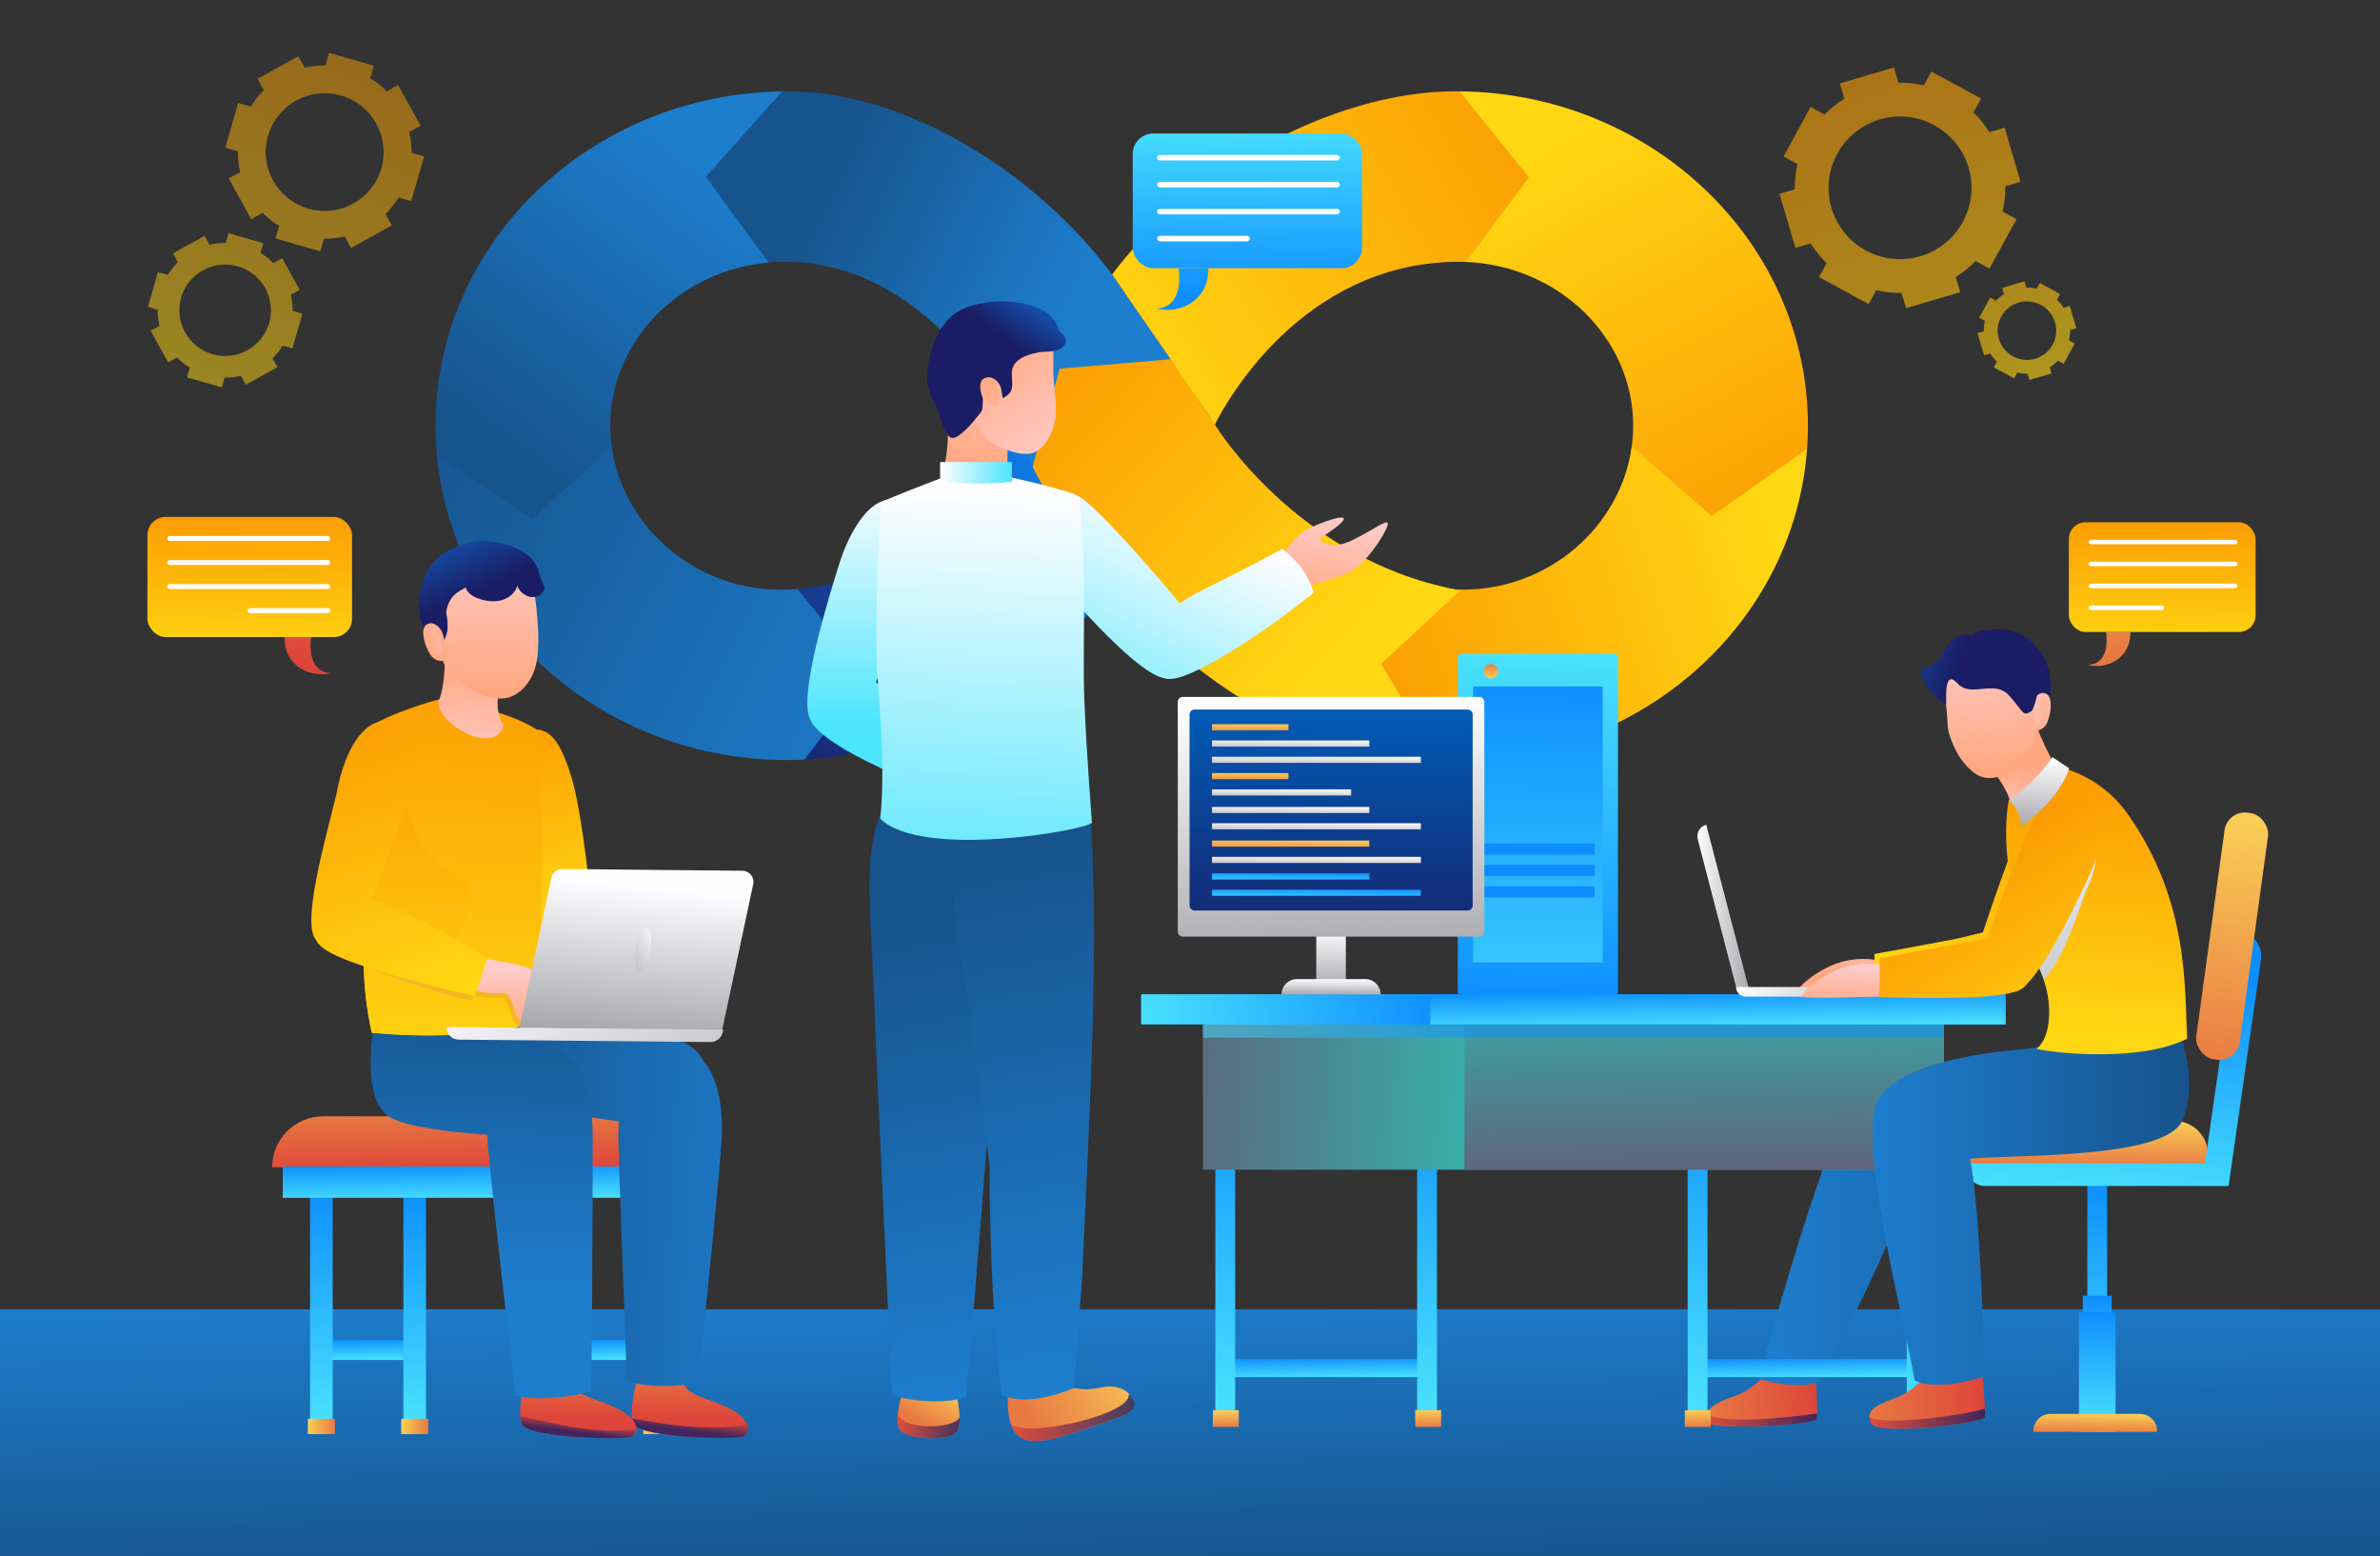 <?xml version="1.0" encoding="UTF-8"?>
<svg xmlns="http://www.w3.org/2000/svg" xmlns:xlink="http://www.w3.org/1999/xlink" viewBox="0 0 618 404">
  <rect x="0" y="0" width="618" height="404" fill="#333333" stroke="none"/>
  <defs>
    <style>
      .cls-1 {
        fill: url(#linear-gradient-75);
      }

      .cls-2 {
        fill: url(#linear-gradient-2);
      }

      .cls-3 {
        fill: url(#linear-gradient-51);
      }

      .cls-4 {
        fill: url(#linear-gradient-31);
      }

      .cls-4, .cls-5, .cls-6, .cls-7, .cls-8, .cls-9 {
        opacity: .8;
      }

      .cls-10 {
        fill: url(#linear-gradient-112);
      }

      .cls-10, .cls-11, .cls-12, .cls-13, .cls-14, .cls-15, .cls-16, .cls-17, .cls-18, .cls-19, .cls-20, .cls-21, .cls-22, .cls-23, .cls-24, .cls-25 {
        mix-blend-mode: multiply;
      }

      .cls-10, .cls-14, .cls-15, .cls-21, .cls-23, .cls-25 {
        opacity: .4;
      }

      .cls-26 {
        fill: url(#linear-gradient-138);
      }

      .cls-27 {
        fill: #fff;
      }

      .cls-28 {
        fill: url(#linear-gradient-122);
      }

      .cls-29 {
        fill: url(#linear-gradient-17);
      }

      .cls-30 {
        fill: url(#linear-gradient-87);
      }

      .cls-31 {
        fill: url(#linear-gradient-93);
      }

      .cls-32 {
        fill: url(#linear-gradient-92);
      }

      .cls-33 {
        fill: url(#linear-gradient-80);
      }

      .cls-34 {
        fill: url(#linear-gradient-109);
      }

      .cls-5 {
        fill: url(#linear-gradient-29);
      }

      .cls-35 {
        fill: url(#linear-gradient-125);
      }

      .cls-36 {
        fill: url(#linear-gradient-133);
      }

      .cls-11 {
        fill: #0d8dff;
      }

      .cls-37, .cls-12 {
        opacity: .5;
      }

      .cls-38 {
        fill: url(#linear-gradient-15);
      }

      .cls-39 {
        fill: url(#linear-gradient-58);
      }

      .cls-40 {
        fill: url(#linear-gradient-69);
      }

      .cls-41 {
        fill: url(#linear-gradient-81);
      }

      .cls-42 {
        fill: url(#linear-gradient-18);
      }

      .cls-43 {
        fill: url(#linear-gradient-56);
      }

      .cls-12 {
        fill: url(#linear-gradient-73);
      }

      .cls-13 {
        fill: url(#linear-gradient-77);
      }

      .cls-44 {
        fill: url(#linear-gradient-131);
      }

      .cls-45 {
        fill: url(#linear-gradient-52);
      }

      .cls-46 {
        fill: url(#linear-gradient-28);
      }

      .cls-47 {
        fill: url(#linear-gradient-14);
      }

      .cls-48 {
        fill: url(#linear-gradient-36);
      }

      .cls-49 {
        fill: url(#linear-gradient-78);
      }

      .cls-50 {
        fill: url(#linear-gradient-20);
      }

      .cls-51 {
        fill: url(#linear-gradient-6);
      }

      .cls-52 {
        fill: url(#linear-gradient-130);
      }

      .cls-14 {
        fill: url(#linear-gradient-53);
      }

      .cls-53 {
        isolation: isolate;
      }

      .cls-6 {
        fill: url(#linear-gradient-129);
      }

      .cls-54 {
        fill: url(#linear-gradient-91);
      }

      .cls-55 {
        fill: url(#linear-gradient-60);
      }

      .cls-15 {
        fill: url(#linear-gradient-116);
      }

      .cls-56 {
        fill: url(#linear-gradient-108);
      }

      .cls-57 {
        fill: url(#linear-gradient-84);
      }

      .cls-58 {
        fill: url(#linear-gradient-136);
      }

      .cls-59 {
        fill: url(#linear-gradient-104);
      }

      .cls-60 {
        fill: url(#linear-gradient-128);
      }

      .cls-61 {
        fill: url(#linear-gradient-35);
      }

      .cls-62 {
        fill: url(#linear-gradient-32);
      }

      .cls-63 {
        fill: url(#linear-gradient-120);
      }

      .cls-64 {
        fill: url(#linear-gradient-97);
      }

      .cls-65 {
        fill: url(#linear-gradient-11);
      }

      .cls-66 {
        fill: url(#linear-gradient-50);
      }

      .cls-67 {
        fill: url(#linear-gradient-106);
      }

      .cls-68 {
        fill: url(#linear-gradient-111);
      }

      .cls-69 {
        fill: url(#linear-gradient-63);
      }

      .cls-70 {
        fill: url(#linear-gradient-67);
      }

      .cls-71 {
        fill: url(#linear-gradient-95);
      }

      .cls-72 {
        fill: url(#linear-gradient-86);
      }

      .cls-73 {
        fill: url(#linear-gradient-39);
      }

      .cls-74 {
        fill: url(#linear-gradient-141);
      }

      .cls-75 {
        fill: url(#linear-gradient-137);
      }

      .cls-16 {
        fill: url(#linear-gradient-43);
      }

      .cls-16, .cls-17, .cls-20 {
        opacity: .3;
      }

      .cls-17 {
        fill: url(#linear-gradient-47);
      }

      .cls-76 {
        fill: url(#linear-gradient-124);
      }

      .cls-77 {
        fill: url(#linear-gradient-135);
      }

      .cls-78 {
        fill: url(#linear-gradient-10);
      }

      .cls-79 {
        fill: url(#linear-gradient-143);
      }

      .cls-80 {
        fill: url(#linear-gradient-117);
      }

      .cls-18 {
        fill: url(#linear-gradient-119);
      }

      .cls-81 {
        fill: url(#linear-gradient-49);
      }

      .cls-82 {
        fill: url(#linear-gradient-37);
      }

      .cls-83 {
        fill: url(#linear-gradient-82);
      }

      .cls-84 {
        fill: url(#linear-gradient-16);
      }

      .cls-7 {
        fill: url(#linear-gradient-110);
      }

      .cls-85 {
        fill: url(#linear-gradient-85);
      }

      .cls-86 {
        fill: url(#linear-gradient-61);
      }

      .cls-87 {
        fill: url(#linear-gradient-68);
      }

      .cls-88 {
        fill: url(#linear-gradient-103);
      }

      .cls-19 {
        fill: url(#linear-gradient-40);
      }

      .cls-19, .cls-24 {
        opacity: .2;
      }

      .cls-89 {
        fill: url(#linear-gradient-62);
      }

      .cls-90 {
        fill: url(#linear-gradient-107);
      }

      .cls-91 {
        fill: url(#linear-gradient-41);
      }

      .cls-92 {
        fill: url(#linear-gradient-76);
      }

      .cls-93 {
        fill: url(#linear-gradient-98);
      }

      .cls-21 {
        fill: url(#linear-gradient-145);
      }

      .cls-94 {
        fill: url(#linear-gradient-21);
      }

      .cls-95 {
        fill: url(#linear-gradient-72);
      }

      .cls-96 {
        fill: url(#linear-gradient-25);
      }

      .cls-97 {
        fill: url(#linear-gradient-121);
      }

      .cls-98 {
        fill: url(#linear-gradient-89);
      }

      .cls-99 {
        fill: url(#linear-gradient-144);
      }

      .cls-100 {
        fill: url(#linear-gradient-5);
      }

      .cls-101 {
        fill: url(#linear-gradient-64);
      }

      .cls-102 {
        fill: url(#linear-gradient-102);
      }

      .cls-103 {
        fill: url(#linear-gradient-83);
      }

      .cls-104 {
        fill: url(#linear-gradient-54);
      }

      .cls-105 {
        fill: url(#linear-gradient-45);
      }

      .cls-106 {
        fill: url(#linear-gradient-113);
      }

      .cls-107 {
        fill: url(#linear-gradient-55);
      }

      .cls-108 {
        fill: url(#linear-gradient-34);
      }

      .cls-109 {
        fill: url(#linear-gradient-118);
      }

      .cls-110 {
        fill: url(#linear-gradient-140);
      }

      .cls-111 {
        fill: url(#linear-gradient-65);
      }

      .cls-112 {
        fill: url(#linear-gradient-70);
      }

      .cls-22 {
        fill: url(#linear-gradient-48);
      }

      .cls-113 {
        fill: url(#linear-gradient-79);
      }

      .cls-114 {
        fill: url(#linear-gradient-12);
      }

      .cls-114, .cls-115 {
        opacity: .6;
      }

      .cls-23 {
        fill: url(#linear-gradient-38);
      }

      .cls-116 {
        fill: url(#linear-gradient-88);
      }

      .cls-115 {
        fill: url(#linear-gradient-13);
      }

      .cls-117 {
        fill: url(#linear-gradient-7);
      }

      .cls-118 {
        fill: url(#linear-gradient-134);
      }

      .cls-119 {
        fill: url(#linear-gradient-66);
      }

      .cls-120 {
        fill: url(#linear-gradient-96);
      }

      .cls-121 {
        fill: url(#linear-gradient-24);
      }

      .cls-122 {
        fill: url(#linear-gradient-100);
      }

      .cls-123 {
        fill: url(#linear-gradient-105);
      }

      .cls-124 {
        fill: url(#linear-gradient-9);
      }

      .cls-125 {
        fill: url(#linear-gradient-22);
      }

      .cls-126 {
        fill: url(#linear-gradient-74);
      }

      .cls-127 {
        fill: url(#linear-gradient-42);
      }

      .cls-128 {
        fill: url(#linear-gradient-99);
      }

      .cls-129 {
        fill: url(#linear-gradient-3);
      }

      .cls-8 {
        fill: url(#linear-gradient-127);
      }

      .cls-130 {
        fill: url(#linear-gradient-123);
      }

      .cls-24 {
        fill: url(#linear-gradient-114);
      }

      .cls-131 {
        fill: url(#linear-gradient);
      }

      .cls-132 {
        fill: url(#linear-gradient-27);
      }

      .cls-133 {
        fill: url(#linear-gradient-132);
      }

      .cls-9 {
        fill: url(#linear-gradient-59);
      }

      .cls-134 {
        fill: url(#linear-gradient-33);
      }

      .cls-135 {
        fill: url(#linear-gradient-142);
      }

      .cls-136 {
        fill: url(#linear-gradient-94);
      }

      .cls-25 {
        fill: url(#linear-gradient-139);
      }

      .cls-137 {
        fill: url(#linear-gradient-30);
      }

      .cls-138 {
        fill: url(#linear-gradient-126);
      }

      .cls-139 {
        fill: url(#linear-gradient-23);
      }

      .cls-140 {
        fill: url(#linear-gradient-19);
      }

      .cls-141 {
        fill: url(#linear-gradient-71);
      }

      .cls-142 {
        fill: url(#linear-gradient-4);
      }

      .cls-143 {
        fill: url(#linear-gradient-115);
      }

      .cls-144 {
        fill: url(#linear-gradient-8);
      }

      .cls-145 {
        fill: url(#linear-gradient-90);
      }

      .cls-146 {
        fill: url(#linear-gradient-44);
      }

      .cls-147 {
        fill: url(#linear-gradient-57);
      }

      .cls-148 {
        fill: url(#linear-gradient-46);
      }

      .cls-149 {
        fill: url(#linear-gradient-26);
      }

      .cls-150 {
        fill: url(#linear-gradient-101);
      }
    </style>
    <linearGradient id="linear-gradient" x1="308.52" y1="333.04" x2="309.83" y2="410.29" gradientUnits="userSpaceOnUse">
      <stop offset="0" stop-color="#1d7ece"/>
      <stop offset="1" stop-color="#17538c"/>
    </linearGradient>
    <linearGradient id="linear-gradient-2" x1="2820.2" y1="28.45" x2="2934.02" y2="94.89" gradientTransform="translate(3220.08) rotate(-180) scale(1 -1)" gradientUnits="userSpaceOnUse">
      <stop offset="0" stop-color="#fc9c03"/>
      <stop offset=".99" stop-color="#ffd712"/>
    </linearGradient>
    <linearGradient id="linear-gradient-3" x1="2907.7" y1="88.53" x2="2931.33" y2="88.53" gradientTransform="translate(3220.08) rotate(-180) scale(1 -1)" gradientUnits="userSpaceOnUse">
      <stop offset="0" stop-color="#fad057"/>
      <stop offset=".42" stop-color="#f3ac4e"/>
      <stop offset="1" stop-color="#e87942"/>
    </linearGradient>
    <linearGradient id="linear-gradient-4" x1="2931.33" y1="71.27" x2="2931.34" y2="71.27" xlink:href="#linear-gradient-3"/>
    <linearGradient id="linear-gradient-5" x1="295.45" y1="125.25" x2="190.37" y2="183.37" gradientUnits="userSpaceOnUse">
      <stop offset="0" stop-color="#0d8dff"/>
      <stop offset="1" stop-color="#1a1d64"/>
    </linearGradient>
    <linearGradient id="linear-gradient-6" x1="2977.75" y1="193.86" x2="3123.33" y2="118.69" gradientTransform="translate(3220.08) rotate(-180) scale(1 -1)" xlink:href="#linear-gradient"/>
    <linearGradient id="linear-gradient-7" x1="3036.9" y1="40.24" x2="3095.88" y2="116.94" gradientTransform="translate(3220.08) rotate(-180) scale(1 -1)" xlink:href="#linear-gradient"/>
    <linearGradient id="linear-gradient-8" x1="2943.54" y1="87.69" x2="3013.05" y2="54.79" gradientTransform="translate(3220.08) rotate(-180) scale(1 -1)" xlink:href="#linear-gradient"/>
    <linearGradient id="linear-gradient-9" x1="2949.94" y1="96.64" x2="2870.1" y2="167.73" xlink:href="#linear-gradient-2"/>
    <linearGradient id="linear-gradient-10" x1="2868.24" y1="174.27" x2="2757.58" y2="139.59" xlink:href="#linear-gradient-2"/>
    <linearGradient id="linear-gradient-11" x1="2761.26" y1="141.66" x2="2818.11" y2="35.9" xlink:href="#linear-gradient-2"/>
    <linearGradient id="linear-gradient-12" x1="3635.35" y1="-543.17" x2="3622.65" y2="-423.65" gradientTransform="translate(4118.71 -494.01) rotate(163.61) scale(1 -1)" xlink:href="#linear-gradient-2"/>
    <linearGradient id="linear-gradient-13" x1="3615.38" y1="-509.41" x2="3608.68" y2="-446.32" gradientTransform="translate(4118.71 -494.01) rotate(163.61) scale(1 -1)" xlink:href="#linear-gradient-2"/>
    <linearGradient id="linear-gradient-14" x1="510.38" y1="292.51" x2="499.91" y2="391.11" gradientTransform="translate(-312.41 -414.22) rotate(16.06)" xlink:href="#linear-gradient-2"/>
    <linearGradient id="linear-gradient-15" x1="501.96" y1="291.62" x2="491.49" y2="390.22" gradientTransform="translate(-312.41 -414.22) rotate(16.06)" xlink:href="#linear-gradient-2"/>
    <linearGradient id="linear-gradient-16" x1="125.66" y1="288.76" x2="125.92" y2="304.16" gradientUnits="userSpaceOnUse">
      <stop offset="0" stop-color="#e87942"/>
      <stop offset="1" stop-color="#dd453a"/>
    </linearGradient>
    <linearGradient id="linear-gradient-17" x1="94.78" y1="347.53" x2="94.88" y2="353.32" gradientUnits="userSpaceOnUse">
      <stop offset="0" stop-color="#0d8dff"/>
      <stop offset="1" stop-color="#4ce5fd"/>
    </linearGradient>
    <linearGradient id="linear-gradient-18" x1="82.9" y1="307.83" x2="84" y2="372.41" xlink:href="#linear-gradient-17"/>
    <linearGradient id="linear-gradient-19" x1="156.92" y1="347.53" x2="157.02" y2="353.32" xlink:href="#linear-gradient-17"/>
    <linearGradient id="linear-gradient-20" x1="170" y1="307.83" x2="171.09" y2="372.41" xlink:href="#linear-gradient-17"/>
    <linearGradient id="linear-gradient-21" x1="107.12" y1="307.83" x2="108.22" y2="372.41" xlink:href="#linear-gradient-17"/>
    <linearGradient id="linear-gradient-22" x1="145.04" y1="307.83" x2="146.14" y2="372.41" xlink:href="#linear-gradient-17"/>
    <linearGradient id="linear-gradient-23" x1="125.81" y1="301.71" x2="125.98" y2="311.97" xlink:href="#linear-gradient-17"/>
    <linearGradient id="linear-gradient-24" x1="79.94" y1="370.29" x2="86.96" y2="370.29" gradientTransform="matrix(1, 0, 0, 1, 0, 0)" xlink:href="#linear-gradient-3"/>
    <linearGradient id="linear-gradient-25" x1="104.18" y1="370.29" x2="111.2" y2="370.29" gradientTransform="matrix(1, 0, 0, 1, 0, 0)" xlink:href="#linear-gradient-3"/>
    <linearGradient id="linear-gradient-26" x1="142.03" y1="370.29" x2="149.05" y2="370.29" gradientTransform="matrix(1, 0, 0, 1, 0, 0)" xlink:href="#linear-gradient-3"/>
    <linearGradient id="linear-gradient-27" x1="167.06" y1="370.29" x2="174.08" y2="370.29" gradientTransform="matrix(1, 0, 0, 1, 0, 0)" xlink:href="#linear-gradient-3"/>
    <linearGradient id="linear-gradient-28" x1="155.05" y1="216.87" x2="153.52" y2="229.07" gradientTransform="translate(-8.25 157.4) rotate(-6.02) scale(1.07 1)" xlink:href="#linear-gradient-16"/>
    <linearGradient id="linear-gradient-29" x1="179.51" y1="367.56" x2="179.02" y2="371.48" gradientUnits="userSpaceOnUse">
      <stop offset="0" stop-color="#dd453a"/>
      <stop offset="1" stop-color="#1a1d64"/>
    </linearGradient>
    <linearGradient id="linear-gradient-30" x1="128.09" y1="213.9" x2="126.56" y2="226.09" gradientTransform="translate(-8.25 157.4) rotate(-6.02) scale(1.07 1)" xlink:href="#linear-gradient-16"/>
    <linearGradient id="linear-gradient-31" x1="150.27" y1="368.65" x2="149.87" y2="371.84" xlink:href="#linear-gradient-29"/>
    <linearGradient id="linear-gradient-32" x1="208.4" y1="280.73" x2="113.83" y2="275.17" xlink:href="#linear-gradient"/>
    <linearGradient id="linear-gradient-33" x1="136" y1="186.24" x2="148.82" y2="240.85" gradientTransform="matrix(1, 0, 0, 1, 0, 0)" xlink:href="#linear-gradient-2"/>
    <linearGradient id="linear-gradient-34" x1="98.64" y1="316.71" x2="102.8" y2="231.07" gradientTransform="translate(16.7 21.2) rotate(-.87)" xlink:href="#linear-gradient"/>
    <linearGradient id="linear-gradient-35" x1="119.68" y1="173.12" x2="115.67" y2="280.27" gradientTransform="matrix(1, 0, 0, 1, 0, 0)" xlink:href="#linear-gradient-2"/>
    <linearGradient id="linear-gradient-36" x1="118.91" y1="188.76" x2="115.56" y2="278.44" gradientTransform="matrix(1, 0, 0, 1, 0, 0)" xlink:href="#linear-gradient-2"/>
    <linearGradient id="linear-gradient-37" x1="119.98" y1="198.05" x2="123.76" y2="173.36" gradientUnits="userSpaceOnUse">
      <stop offset="0" stop-color="#fecccb"/>
      <stop offset="1" stop-color="#ffa77f"/>
    </linearGradient>
    <linearGradient id="linear-gradient-38" x1="120.38" y1="190.37" x2="123.18" y2="172.06" xlink:href="#linear-gradient-37"/>
    <linearGradient id="linear-gradient-39" x1="127.53" y1="139.23" x2="125.61" y2="179.96" xlink:href="#linear-gradient-37"/>
    <linearGradient id="linear-gradient-40" x1="126.89" y1="139.29" x2="125.02" y2="179.09" xlink:href="#linear-gradient-37"/>
    <linearGradient id="linear-gradient-41" x1="109.73" y1="122.76" x2="123.94" y2="153.43" xlink:href="#linear-gradient-5"/>
    <linearGradient id="linear-gradient-42" x1="84.42" y1="186.94" x2="108.52" y2="261.36" gradientTransform="matrix(1, 0, 0, 1, 0, 0)" xlink:href="#linear-gradient-2"/>
    <linearGradient id="linear-gradient-43" x1="96.75" y1="192.26" x2="122.05" y2="270.38" gradientTransform="matrix(1, 0, 0, 1, 0, 0)" xlink:href="#linear-gradient-3"/>
    <linearGradient id="linear-gradient-44" x1="130.46" y1="251.58" x2="129.17" y2="265.58" xlink:href="#linear-gradient-37"/>
    <linearGradient id="linear-gradient-45" x1="84.97" y1="186.72" x2="109.09" y2="261.2" gradientTransform="matrix(1, 0, 0, 1, 0, 0)" xlink:href="#linear-gradient-2"/>
    <linearGradient id="linear-gradient-46" x1="179.69" y1="241.71" x2="176.15" y2="280.32" gradientTransform="translate(-10.29 -13.54) rotate(.55)" gradientUnits="userSpaceOnUse">
      <stop offset="0" stop-color="#fefdff"/>
      <stop offset="1" stop-color="#a9a8ad"/>
    </linearGradient>
    <linearGradient id="linear-gradient-47" x1="179.69" y1="241.71" x2="176.15" y2="280.32" xlink:href="#linear-gradient-46"/>
    <linearGradient id="linear-gradient-48" x1="404.92" y1="605.02" x2="392.65" y2="613.97" gradientTransform="translate(-139.8 -357.8) rotate(9.21) scale(1 .9)" xlink:href="#linear-gradient-46"/>
    <linearGradient id="linear-gradient-49" x1="148.79" y1="253.8" x2="194.02" y2="326.12" xlink:href="#linear-gradient-46"/>
    <linearGradient id="linear-gradient-50" x1="118.15" y1="317.81" x2="122.32" y2="232" gradientTransform="translate(16.7 21.2) rotate(-.87)" xlink:href="#linear-gradient"/>
    <linearGradient id="linear-gradient-51" x1="211.34" y1="297.5" x2="108.36" y2="291.44" gradientTransform="translate(-1 15.96) rotate(-.06) scale(1 1.02) skewX(-.12)" xlink:href="#linear-gradient"/>
    <linearGradient id="linear-gradient-52" x1="2773.52" y1="-95.56" x2="2771.54" y2="-53.39" gradientTransform="translate(2856.79 -229.95) rotate(170.54) scale(1 -1)" xlink:href="#linear-gradient-37"/>
    <linearGradient id="linear-gradient-53" x1="2770.15" y1="-59.53" x2="2773.62" y2="-59.53" gradientTransform="translate(2856.79 -229.95) rotate(170.54) scale(1 -1)" xlink:href="#linear-gradient-37"/>
    <linearGradient id="linear-gradient-54" x1="2555.38" y1="133.46" x2="2554.87" y2="170.88" gradientTransform="translate(-2490.31 299.55) scale(1 -1)" xlink:href="#linear-gradient-2"/>
    <linearGradient id="linear-gradient-55" x1="2540.58" y1="133.26" x2="2540.07" y2="170.68" gradientTransform="translate(2620) rotate(-180) scale(1 -1)" xlink:href="#linear-gradient-16"/>
    <linearGradient id="linear-gradient-56" x1="561.64" y1="134.93" x2="561.18" y2="169.08" gradientTransform="matrix(1, 0, 0, 1, 0, 0)" xlink:href="#linear-gradient-2"/>
    <linearGradient id="linear-gradient-57" x1="548.14" y1="134.75" x2="547.67" y2="168.9" gradientTransform="matrix(1, 0, 0, 1, 0, 0)" xlink:href="#linear-gradient-3"/>
    <linearGradient id="linear-gradient-58" x1="496.4" y1="415.76" x2="525.34" y2="415.76" gradientTransform="translate(-36.28 -72.37) rotate(2.3)" xlink:href="#linear-gradient-16"/>
    <linearGradient id="linear-gradient-59" x1="442.84" y1="368.62" x2="471.85" y2="368.62" xlink:href="#linear-gradient-29"/>
    <linearGradient id="linear-gradient-60" x1="456.71" y1="315.1" x2="561.13" y2="315.1" xlink:href="#linear-gradient"/>
    <linearGradient id="linear-gradient-61" x1="469.1" y1="352.21" x2="469.2" y2="358.01" xlink:href="#linear-gradient-17"/>
    <linearGradient id="linear-gradient-62" x1="496.86" y1="274.08" x2="498.51" y2="371.01" xlink:href="#linear-gradient-17"/>
    <linearGradient id="linear-gradient-63" x1="497.65" y1="365.91" x2="497.73" y2="370.53" gradientTransform="matrix(1, 0, 0, 1, 0, 0)" xlink:href="#linear-gradient-3"/>
    <linearGradient id="linear-gradient-64" x1="344.26" y1="352.21" x2="344.35" y2="358.01" xlink:href="#linear-gradient-17"/>
    <linearGradient id="linear-gradient-65" x1="317.33" y1="274.08" x2="318.97" y2="371.01" xlink:href="#linear-gradient-17"/>
    <linearGradient id="linear-gradient-66" x1="439.98" y1="274.08" x2="441.62" y2="371.01" xlink:href="#linear-gradient-17"/>
    <linearGradient id="linear-gradient-67" x1="369.73" y1="274.08" x2="371.37" y2="371.01" xlink:href="#linear-gradient-17"/>
    <linearGradient id="linear-gradient-68" x1="440.81" y1="365.91" x2="440.89" y2="370.53" gradientTransform="matrix(1, 0, 0, 1, 0, 0)" xlink:href="#linear-gradient-3"/>
    <linearGradient id="linear-gradient-69" x1="318.26" y1="365.91" x2="318.34" y2="370.53" gradientTransform="matrix(1, 0, 0, 1, 0, 0)" xlink:href="#linear-gradient-3"/>
    <linearGradient id="linear-gradient-70" x1="370.8" y1="365.91" x2="370.88" y2="370.53" gradientTransform="matrix(1, 0, 0, 1, 0, 0)" xlink:href="#linear-gradient-3"/>
    <linearGradient id="linear-gradient-71" x1="379.17" y1="279.78" x2="302.26" y2="276.93" gradientUnits="userSpaceOnUse">
      <stop offset="0" stop-color="#38aca8"/>
      <stop offset="1" stop-color="#5f637a"/>
    </linearGradient>
    <linearGradient id="linear-gradient-72" x1="442.1" y1="256.02" x2="442.94" y2="305.36" xlink:href="#linear-gradient-71"/>
    <linearGradient id="linear-gradient-73" x1="380.05" y1="267.52" x2="308.43" y2="273.9" xlink:href="#linear-gradient-17"/>
    <linearGradient id="linear-gradient-74" x1="375.34" y1="264.97" x2="291.81" y2="272.41" xlink:href="#linear-gradient-17"/>
    <linearGradient id="linear-gradient-75" x1="446.01" y1="256.61" x2="446.19" y2="267.35" xlink:href="#linear-gradient-17"/>
    <linearGradient id="linear-gradient-76" x1="398.94" y1="260.9" x2="399.73" y2="166.94" xlink:href="#linear-gradient-17"/>
    <linearGradient id="linear-gradient-77" x1="399.88" y1="173.83" x2="398.29" y2="291.16" xlink:href="#linear-gradient-17"/>
    <linearGradient id="linear-gradient-78" x1="387.14" y1="176.19" x2="387.17" y2="172.28" gradientTransform="matrix(1, 0, 0, 1, 0, 0)" xlink:href="#linear-gradient-3"/>
    <linearGradient id="linear-gradient-79" x1="345.73" y1="241.17" x2="345.53" y2="256.47" gradientTransform="matrix(1, 0, 0, 1, 0, 0)" xlink:href="#linear-gradient-46"/>
    <linearGradient id="linear-gradient-80" x1="344.3" y1="182.9" x2="347.34" y2="249.26" gradientTransform="matrix(1, 0, 0, 1, 0, 0)" xlink:href="#linear-gradient-46"/>
    <linearGradient id="linear-gradient-81" x1="345.78" y1="185.71" x2="345.38" y2="252.06" gradientUnits="userSpaceOnUse">
      <stop offset="0" stop-color="#015ab4"/>
      <stop offset="1" stop-color="#1a1d64"/>
    </linearGradient>
    <linearGradient id="linear-gradient-82" x1="346.21" y1="185.71" x2="345.82" y2="252.07" xlink:href="#linear-gradient-81"/>
    <linearGradient id="linear-gradient-83" x1="345.69" y1="254.05" x2="345.63" y2="258.31" gradientTransform="matrix(1, 0, 0, 1, 0, 0)" xlink:href="#linear-gradient-46"/>
    <linearGradient id="linear-gradient-84" x1="324.65" y1="187.75" x2="324.61" y2="190.77" gradientTransform="matrix(1, 0, 0, 1, 0, 0)" xlink:href="#linear-gradient-3"/>
    <linearGradient id="linear-gradient-85" x1="335.15" y1="191.82" x2="335.1" y2="195.31" gradientTransform="matrix(1, 0, 0, 1, 0, 0)" xlink:href="#linear-gradient-46"/>
    <linearGradient id="linear-gradient-86" x1="341.84" y1="195.95" x2="341.79" y2="199.73" gradientTransform="matrix(1, 0, 0, 1, 0, 0)" xlink:href="#linear-gradient-46"/>
    <linearGradient id="linear-gradient-87" x1="335.15" y1="209.07" x2="335.1" y2="212.56" gradientTransform="matrix(1, 0, 0, 1, 0, 0)" xlink:href="#linear-gradient-46"/>
    <linearGradient id="linear-gradient-88" x1="341.84" y1="213.2" x2="341.79" y2="216.98" gradientTransform="matrix(1, 0, 0, 1, 0, 0)" xlink:href="#linear-gradient-46"/>
    <linearGradient id="linear-gradient-89" x1="335.15" y1="217.8" x2="335.1" y2="221.28" gradientTransform="matrix(1, 0, 0, 1, 0, 0)" xlink:href="#linear-gradient-3"/>
    <linearGradient id="linear-gradient-90" x1="341.84" y1="221.92" x2="341.79" y2="225.7" gradientTransform="matrix(1, 0, 0, 1, 0, 0)" xlink:href="#linear-gradient-46"/>
    <linearGradient id="linear-gradient-91" x1="335.15" y1="226.32" x2="335.1" y2="229.8" xlink:href="#linear-gradient-17"/>
    <linearGradient id="linear-gradient-92" x1="341.84" y1="230.45" x2="341.79" y2="234.23" xlink:href="#linear-gradient-17"/>
    <linearGradient id="linear-gradient-93" x1="324.65" y1="200.44" x2="324.61" y2="203.46" gradientTransform="matrix(1, 0, 0, 1, 0, 0)" xlink:href="#linear-gradient-3"/>
    <linearGradient id="linear-gradient-94" x1="332.79" y1="204.55" x2="332.74" y2="207.93" gradientTransform="matrix(1, 0, 0, 1, 0, 0)" xlink:href="#linear-gradient-46"/>
    <linearGradient id="linear-gradient-95" x1="3204.92" y1="306.24" x2="3206.04" y2="372.52" gradientTransform="translate(-2660.91 679.23) scale(1 -1)" xlink:href="#linear-gradient-17"/>
    <linearGradient id="linear-gradient-96" x1="3207.8" y1="290.36" x2="3208.01" y2="302.85" gradientTransform="translate(-2665.9 593.15) scale(1 -1)" xlink:href="#linear-gradient-3"/>
    <linearGradient id="linear-gradient-97" x1="3198.33" y1="249.72" x2="3205.44" y2="314.62" gradientTransform="translate(3750.06) rotate(-180) scale(1 -1)" xlink:href="#linear-gradient-17"/>
    <linearGradient id="linear-gradient-98" x1="3717.03" y1="277.43" x2="3717.95" y2="331.6" gradientTransform="translate(-2275.33 619.03) rotate(.01) scale(.77 -1.24)" xlink:href="#linear-gradient-3"/>
    <linearGradient id="linear-gradient-99" x1="3205.21" y1="335.63" x2="3205.75" y2="367.91" gradientTransform="translate(-2660.91 703.78) scale(1 -1)" xlink:href="#linear-gradient-17"/>
    <linearGradient id="linear-gradient-100" x1="3205.21" y1="339.92" x2="3205.75" y2="372.23" gradientTransform="translate(-2660.91 712.38) scale(1 -1)" xlink:href="#linear-gradient-17"/>
    <linearGradient id="linear-gradient-101" x1="3205.92" y1="366.75" x2="3206.01" y2="372.06" gradientTransform="translate(-2661.94 738.77) scale(1 -1)" xlink:href="#linear-gradient-3"/>
    <linearGradient id="linear-gradient-102" x1="479.1" y1="241.92" x2="478.81" y2="252.84" xlink:href="#linear-gradient-37"/>
    <linearGradient id="linear-gradient-103" x1="440.75" y1="235.7" x2="454.3" y2="235.7" gradientTransform="matrix(1, 0, 0, 1, 0, 0)" xlink:href="#linear-gradient-46"/>
    <linearGradient id="linear-gradient-104" x1="450.8" y1="257.46" x2="498.35" y2="257.46" gradientTransform="matrix(1, 0, 0, 1, 0, 0)" xlink:href="#linear-gradient-46"/>
    <linearGradient id="linear-gradient-105" x1="561.33" y1="205.94" x2="487.26" y2="259.97" gradientTransform="matrix(1, 0, 0, 1, 0, 0)" xlink:href="#linear-gradient-2"/>
    <linearGradient id="linear-gradient-106" x1="561.75" y1="210.29" x2="492" y2="261.17" gradientTransform="matrix(1, 0, 0, 1, 0, 0)" xlink:href="#linear-gradient-2"/>
    <linearGradient id="linear-gradient-107" x1="472.64" y1="161.08" x2="510.4" y2="172.5" xlink:href="#linear-gradient-5"/>
    <linearGradient id="linear-gradient-108" x1="480.13" y1="250.69" x2="479.85" y2="262.04" xlink:href="#linear-gradient-37"/>
    <linearGradient id="linear-gradient-109" x1="485.44" y1="363.74" x2="515.45" y2="363.74" xlink:href="#linear-gradient-16"/>
    <linearGradient id="linear-gradient-110" x1="485.45" y1="368.28" x2="515.47" y2="368.28" xlink:href="#linear-gradient-29"/>
    <linearGradient id="linear-gradient-111" x1="529.59" y1="210.11" x2="526.05" y2="200.04" xlink:href="#linear-gradient-37"/>
    <linearGradient id="linear-gradient-112" x1="527.4" y1="205.99" x2="524.62" y2="198.09" xlink:href="#linear-gradient-37"/>
    <linearGradient id="linear-gradient-113" x1="515.69" y1="166.28" x2="517.43" y2="200" xlink:href="#linear-gradient-37"/>
    <linearGradient id="linear-gradient-114" x1="515.68" y1="166.37" x2="517.19" y2="195.62" xlink:href="#linear-gradient-37"/>
    <linearGradient id="linear-gradient-115" x1="528.99" y1="164.43" x2="530.89" y2="201.09" xlink:href="#linear-gradient-37"/>
    <linearGradient id="linear-gradient-116" x1="528.37" y1="184.75" x2="531.7" y2="184.75" xlink:href="#linear-gradient-37"/>
    <linearGradient id="linear-gradient-117" x1="486.22" y1="313.62" x2="568.45" y2="313.62" xlink:href="#linear-gradient"/>
    <linearGradient id="linear-gradient-118" x1="546.22" y1="203.14" x2="543.18" y2="269.62" gradientTransform="matrix(1, 0, 0, 1, 0, 0)" xlink:href="#linear-gradient-2"/>
    <linearGradient id="linear-gradient-119" x1="526.64" y1="217.84" x2="556.33" y2="265.3" gradientTransform="matrix(1, 0, 0, 1, 0, 0)" xlink:href="#linear-gradient-46"/>
    <linearGradient id="linear-gradient-120" x1="521.68" y1="218.23" x2="552.47" y2="267.44" gradientTransform="matrix(1, 0, 0, 1, 0, 0)" xlink:href="#linear-gradient-2"/>
    <linearGradient id="linear-gradient-121" x1="496.35" y1="235.32" x2="526.24" y2="283.1" gradientTransform="matrix(1, 0, 0, 1, 0, 0)" xlink:href="#linear-gradient-2"/>
    <linearGradient id="linear-gradient-122" x1="530.11" y1="196.71" x2="528.37" y2="214.66" gradientTransform="matrix(1, 0, 0, 1, 0, 0)" xlink:href="#linear-gradient-46"/>
    <linearGradient id="linear-gradient-123" x1="468.4" y1="159.94" x2="509" y2="172.21" xlink:href="#linear-gradient-5"/>
    <linearGradient id="linear-gradient-124" x1="-293.75" y1="78.03" x2="-294.09" y2="28.14" gradientTransform="translate(617.83)" xlink:href="#linear-gradient-17"/>
    <linearGradient id="linear-gradient-125" x1="-310.8" y1="78.14" x2="-311.15" y2="28.26" gradientTransform="translate(617.83)" xlink:href="#linear-gradient-17"/>
    <linearGradient id="linear-gradient-126" x1="296.5" y1="349.79" x2="267.39" y2="368.47" gradientTransform="matrix(1, 0, 0, 1, 0, 0)" xlink:href="#linear-gradient-3"/>
    <linearGradient id="linear-gradient-127" x1="262.62" y1="367.97" x2="294.49" y2="367.97" xlink:href="#linear-gradient-29"/>
    <linearGradient id="linear-gradient-128" x1="245.98" y1="358.32" x2="239.79" y2="369.37" gradientTransform="matrix(1, 0, 0, 1, 0, 0)" xlink:href="#linear-gradient-3"/>
    <linearGradient id="linear-gradient-129" x1="233.05" y1="370.13" x2="249.17" y2="370.13" xlink:href="#linear-gradient-29"/>
    <linearGradient id="linear-gradient-130" x1="258.28" y1="361.56" x2="235.87" y2="234.88" xlink:href="#linear-gradient"/>
    <linearGradient id="linear-gradient-131" x1="284.21" y1="356.8" x2="259.44" y2="216.75" xlink:href="#linear-gradient"/>
    <linearGradient id="linear-gradient-132" x1="299.77" y1="128.31" x2="267.39" y2="196.16" gradientUnits="userSpaceOnUse">
      <stop offset="0" stop-color="#fefdff"/>
      <stop offset="1" stop-color="#4ce5fd"/>
    </linearGradient>
    <linearGradient id="linear-gradient-133" x1="347.23" y1="133.56" x2="343.06" y2="158.14" xlink:href="#linear-gradient-37"/>
    <linearGradient id="linear-gradient-134" x1="89.05" y1="-2337.3" x2="85.25" y2="-2314.9" gradientTransform="translate(-140.03 -2093.72) rotate(-7.65) scale(1 -1)" xlink:href="#linear-gradient-37"/>
    <linearGradient id="linear-gradient-135" x1="327.51" y1="141.49" x2="295.09" y2="209.43" xlink:href="#linear-gradient-132"/>
    <linearGradient id="linear-gradient-136" x1="224.29" y1="125.09" x2="224.29" y2="188.16" xlink:href="#linear-gradient-132"/>
    <linearGradient id="linear-gradient-137" x1="232.02" y1="124.98" x2="232.02" y2="188.05" xlink:href="#linear-gradient-132"/>
    <linearGradient id="linear-gradient-138" x1="260.27" y1="81.98" x2="253.3" y2="123.07" xlink:href="#linear-gradient-37"/>
    <linearGradient id="linear-gradient-139" x1="262.5" y1="86.68" x2="256.31" y2="123.19" xlink:href="#linear-gradient-37"/>
    <linearGradient id="linear-gradient-140" x1="275.62" y1="118.66" x2="255.89" y2="87.44" xlink:href="#linear-gradient-37"/>
    <linearGradient id="linear-gradient-141" x1="258.12" y1="127.93" x2="252.85" y2="240.94" xlink:href="#linear-gradient-132"/>
    <linearGradient id="linear-gradient-142" x1="244.11" y1="122.76" x2="262.76" y2="122.76" xlink:href="#linear-gradient-132"/>
    <linearGradient id="linear-gradient-143" x1="275.16" y1="66.44" x2="260.41" y2="87.4" xlink:href="#linear-gradient-5"/>
    <linearGradient id="linear-gradient-144" x1="263.45" y1="109.67" x2="253.46" y2="96.84" gradientUnits="userSpaceOnUse">
      <stop offset="0" stop-color="#fecccb"/>
      <stop offset=".11" stop-color="#fec6bf"/>
      <stop offset=".49" stop-color="#feb59c"/>
      <stop offset=".8" stop-color="#feaa86"/>
      <stop offset="1" stop-color="#ffa77f"/>
    </linearGradient>
    <linearGradient id="linear-gradient-145" x1="2431.15" y1="-99.16" x2="2434.32" y2="-99.16" gradientTransform="translate(3012.33 -255.87) rotate(170.54) scale(1.14 -1)" xlink:href="#linear-gradient-37"/>
  </defs>
  <g class="cls-53">
    <g id="Layer_1" data-name="Layer 1">
      <g>
        <rect class="cls-131" y="339.89" width="618.37" height="64.11"/>
        <g>
          <g>
            <path class="cls-2" d="m397.02,46.06c0,10.4-6.92,19.17-16.39,21.94-.86-.03-1.73-.05-2.61-.04-39.98.55-59.64,36.4-62.58,42.28l-3.05-4.46c-8.31-11.93-23.47-34.27-23.63-34.51,19.45-26.15,56.82-47.58,89.26-47.58.33,0,.66,0,.99.01,10.29,2.2,18.01,11.37,18.01,22.35Z"/>
            <path class="cls-129" d="m288.75,71.27h0c.17.24,15.67,22.34,23.63,34.51l-23.63-34.51Z"/>
            <polygon class="cls-142" points="288.74 71.26 288.75 71.27 288.75 71.27 288.74 71.26"/>
            <path class="cls-100" d="m207.02,152.9c37.95-2.85,53.96-39.17,56.08-44.51l27.03,41.08c-16.76,25.36-49.24,45.94-81.19,47.7l-1.92-44.27Z"/>
            <path class="cls-51" d="m113.45,118.21l45.36-2.47c2.79,21.15,22.2,38.21,45.7,37.31.85-.03,1.68-.09,2.5-.15l18.44,22.38-16.52,21.89c-1.48.08-2.95.14-4.42.14-47.76,0-86.96-34.77-91.06-79.1Z"/>
            <path class="cls-117" d="m138.4,134.67l-24.95-16.46c-.24-2.54-.36-5.11-.36-7.7,0-47.49,40.16-86.06,89.99-86.79l-3.5,44.43c-23.11,2.04-41.12,20.4-41.12,42.36,0,1.77.13,3.51.36,5.23l-20.41,18.93Z"/>
            <g>
              <path class="cls-144" d="m203.08,23.71c.48,0,.96-.02,1.44-.02,31.37,0,65.19,21.85,84.23,47.57h0s-.04.06-.05.08c.02-.02.04-.05.05-.07l15.21,21.97-35,29.28s-20.83-53.97-64.44-54.57c-1.67-.02-3.32.04-4.94.19l-16.31-22.25,19.82-22.18Z"/>
              <path class="cls-124" d="m275.15,95.7l28.84-2.44,8.4,12.51c1.22,1.86,2.36,3.27,3.14,4.55,0,0,20.99,34.65,62.49,42.71.44.09.9.01,1.34.02l-5.92,44.1c-69.83-2.1-105.31-75.96-105.31-75.96l7.02-25.5Z"/>
            </g>
            <path class="cls-78" d="m358.65,172.34l20.71-19.27c22.85.21,41.54-16.5,44.34-37.18l45.52.65c-3.26,45.13-42.84,80.78-91.2,80.78-1.52,0-3.04-.06-4.57-.15l-14.79-24.83Z"/>
            <path class="cls-65" d="m444.48,133.96l-20.78-18.07c.24-1.77.38-3.56.38-5.38,0-22.69-19.23-41.55-43.45-42.51l16.39-21.94-18.01-22.35c50.04.51,90.44,39.17,90.44,86.8,0,2.03-.08,4.04-.22,6.03l-24.74,17.43Z"/>
          </g>
          <g>
            <g>
              <path class="cls-114" d="m474.32,68.32s0,0,0,0l-1.98,3.61,12.88,7.01,1.98-3.61h0c2.13.5,4.34.74,6.57.7,0,0,0,0,0,0l1.16,3.95,14.07-4.13-1.16-3.95s0,0,0,0c1.9-1.18,3.62-2.57,5.14-4.14,0,0,0,0,0,0l3.62,1.97,7.02-12.85-3.62-1.97h0c.5-2.13.74-4.33.71-6.56,0,0,0,0,0,0l3.96-1.16-4.14-14.04-3.96,1.16s0,0,0,0c-1.18-1.89-2.58-3.61-4.15-5.13,0,0,0,0,0,0l1.98-3.61-12.88-7.01-1.98,3.61s0,0,0,0c-2.13-.5-4.34-.74-6.57-.7,0,0,0,0,0,0l-1.16-3.95-14.07,4.13,1.16,3.95s0,0,0,0c-1.9,1.17-3.62,2.57-5.14,4.14,0,0,0,0,0,0l-3.62-1.97-7.02,12.85,3.62,1.97h0c-.5,2.13-.74,4.33-.71,6.56,0,0,0,0,0,0l-3.96,1.16,4.14,14.04,3.96-1.16s0,0,0,0c1.18,1.89,2.58,3.61,4.15,5.13Zm1.25-14.34c-2.89-9.81,2.73-20.11,12.57-22.99,9.83-2.89,20.15,2.73,23.04,12.54,2.89,9.81-2.73,20.11-12.57,22.99-9.83,2.89-20.15-2.73-23.04-12.54Z"/>
              <path class="cls-115" d="m518.51,93.86s0,0,0,0l-.81,1.48,5.28,2.87.81-1.48s0,0,0,0c.87.2,1.78.3,2.69.29h0l.48,1.62,5.77-1.69-.48-1.62h0c.78-.48,1.48-1.06,2.11-1.7,0,0,0,0,0,0l1.49.81,2.88-5.27-1.49-.81h0c.2-.87.3-1.77.29-2.69h0s1.62-.48,1.62-.48l-1.7-5.76-1.62.48s0,0,0,0c-.48-.78-1.06-1.48-1.7-2.1,0,0,0,0,0,0l.81-1.48-5.28-2.87-.81,1.48h0c-.87-.2-1.78-.3-2.69-.29,0,0,0,0,0,0l-.48-1.62-5.77,1.69.48,1.62s0,0,0,0c-.78.48-1.48,1.05-2.11,1.7,0,0,0,0,0,0l-1.49-.81-2.88,5.27,1.49.81s0,0,0,0c-.2.87-.3,1.77-.29,2.69h0s-1.62.48-1.62.48l1.7,5.76,1.62-.48s0,0,0,0c.48.78,1.06,1.48,1.7,2.1Zm.51-5.88c-1.19-4.02,1.12-8.24,5.15-9.43,4.03-1.18,8.26,1.12,9.45,5.14s-1.12,8.24-5.15,9.43c-4.03,1.18-8.26-1.12-9.45-5.14Z"/>
            </g>
            <g class="cls-37">
              <path class="cls-47" d="m103.51,51.28s0,0,0,0l3.27.94,3.35-11.6-3.27-.94h0c.02-1.84-.19-3.65-.61-5.4,0,0,0,0,0,0l2.98-1.64-5.85-10.57-2.98,1.64s0,0,0,0c-1.26-1.29-2.69-2.43-4.26-3.39,0,0,0,0,0,0l.94-3.26-11.62-3.34-.94,3.26s0,0,0,0c-1.84-.02-3.66.19-5.41.61,0,0,0,0,0,0l-1.65-2.97-10.59,5.84,1.65,2.97s0,0,0,0c-1.29,1.26-2.44,2.68-3.4,4.25,0,0,0,0,0,0l-3.27-.94-3.35,11.6,3.27.94h0c-.02,1.84.19,3.65.61,5.4h0s-2.98,1.64-2.98,1.64l5.85,10.57,2.98-1.64h0c1.26,1.29,2.69,2.43,4.26,3.39,0,0,0,0,0,0l-.94,3.26,11.62,3.34.94-3.26s0,0,0,0c1.84.02,3.66-.19,5.41-.61,0,0,0,0,0,0l1.65,2.97,10.59-5.84-1.65-2.97s0,0,0,0c1.29-1.26,2.44-2.68,3.4-4.25Zm-23.44,2.88c-8.12-2.33-12.81-10.8-10.47-18.91,2.34-8.11,10.82-12.79,18.95-10.45,8.12,2.33,12.81,10.8,10.47,18.91-2.34,8.11-10.82,12.79-18.95,10.45Z"/>
              <path class="cls-38" d="m73.39,89.72s0,0,0,0l2.54.73,2.6-9.01-2.54-.73s0,0,0,0c.02-1.43-.15-2.84-.48-4.2,0,0,0,0,0,0l2.31-1.28-4.55-8.21-2.31,1.28s0,0,0,0c-.98-1-2.09-1.89-3.31-2.63,0,0,0,0,0,0l.73-2.53-9.03-2.6-.73,2.53s0,0,0,0c-1.43-.02-2.84.15-4.21.47,0,0,0,0,0,0l-1.28-2.31-8.22,4.54,1.28,2.31s0,0,0,0c-1,.98-1.89,2.09-2.64,3.3,0,0,0,0,0,0l-2.54-.73-2.6,9.01,2.54.73s0,0,0,0c-.02,1.43.15,2.84.48,4.2,0,0,0,0,0,0l-2.31,1.28,4.55,8.21,2.31-1.28h0c.98,1,2.09,1.89,3.31,2.63,0,0,0,0,0,0l-.73,2.53,9.03,2.6.73-2.53h0c1.43.02,2.84-.15,4.21-.47,0,0,0,0,0,0l1.28,2.31,8.22-4.54-1.28-2.31h0c1-.98,1.89-2.09,2.64-3.3Zm-18.21,2.23c-6.31-1.81-9.95-8.39-8.14-14.69,1.82-6.3,8.41-9.93,14.72-8.12,6.31,1.81,9.95,8.39,8.14,14.69-1.82,6.3-8.41,9.93-14.72,8.12Z"/>
            </g>
          </g>
        </g>
        <g>
          <g>
            <g>
              <path class="cls-84" d="m181.13,303.01h-110.46c0-7.3,5.93-13.22,13.24-13.22h83.97c7.31,0,13.24,5.92,13.24,13.22h0Z"/>
              <g>
                <rect class="cls-29" x="82.23" y="347.87" width="25.2" height="5.16"/>
                <rect class="cls-42" x="80.52" y="309.22" width="5.87" height="62.26"/>
                <rect class="cls-140" x="144.37" y="347.87" width="25.2" height="5.16"/>
                <rect class="cls-50" x="167.61" y="309.22" width="5.87" height="62.26"/>
                <rect class="cls-94" x="104.74" y="309.22" width="5.87" height="62.26"/>
                <rect class="cls-125" x="142.66" y="309.22" width="5.87" height="62.26"/>
              </g>
              <rect class="cls-139" x="73.42" y="302.81" width="104.95" height="8.13"/>
              <rect class="cls-121" x="79.94" y="368.31" width="7.02" height="3.97"/>
              <rect class="cls-96" x="104.18" y="368.31" width="7.02" height="3.97"/>
              <rect class="cls-149" x="142.03" y="368.31" width="7.02" height="3.97"/>
              <rect class="cls-132" x="167.06" y="368.31" width="7.02" height="3.97"/>
            </g>
            <g>
              <path class="cls-46" d="m176.89,356.84s-.82,3.74,5.62,6.01c6.45,2.27,8.7,3.44,10.38,5.25s2,3.6.34,4.67c-1.66,1.07-26.04.48-28.47-2.86-1.83-2.52.57-11.63.57-11.63l11.55-1.46Z"/>
              <path class="cls-5" d="m164.17,368.2c.1.71.29,1.3.59,1.72,2.43,3.34,26.81,3.93,28.47,2.86,1.14-.74,1.34-1.82.81-3.01-9.9,1.77-20.28.19-29.87-1.57Z"/>
              <path class="cls-137" d="m147.87,356.91s-.82,3.74,5.62,6.01c6.45,2.27,8.7,3.44,10.38,5.25,1.68,1.81,2,3.6.34,4.67-1.66,1.07-26.04.48-28.47-2.86-1.83-2.52.57-11.63.57-11.63l11.55-1.46Z"/>
              <path class="cls-4" d="m135.09,367.59c.07,1,.26,1.85.66,2.4,2.43,3.34,26.81,3.93,28.47,2.86.57-.37.98-1.48,1.1-1.99-9.8,1.79-20.54-1.23-30.23-3.26Z"/>
              <path class="cls-62" d="m124.87,284.54s47.05,10.81,54.14,6.34c2.62-1.65,10.47-16.78-3.7-21.13-14.17-4.35-39.44-6.74-39.44-6.74l-10.99,21.53Z"/>
              <path class="cls-134" d="m138.92,189.32c3.93.1,6.56,2.97,9.49,12.51,3.52,11.44,6.48,46.42,6.48,46.42l-14.06-3.76-6.95-39.55s1.11-15.71,5.04-15.61Z"/>
              <path class="cls-108" d="m97.17,265.36s-3.95,20.43,4.33,24.8c8.28,4.37,35.71,4.95,37.44,4.98,11.79.21,10.53-20.42,3.77-23.3-6.75-2.87-45.54-6.49-45.54-6.49Z"/>
              <path class="cls-61" d="m140.33,264.94s-14.9,5.82-43.81,3.14c-1.39-6.54-1.92-11.5-2.13-17.96-.6-19.18-1.11-46.27,1.79-58.32.41-1.69.88-3.08,1.43-4.12,7.84-4.07,16.94-6.25,16.94-6.25l15.42,3.74s5.89,1.86,9.25,4.15c0,0,1.45,17.35,1.49,26.42.06,13.09-.4,49.2-.4,49.2Z"/>
              <path class="cls-48" d="m121.88,255.25c-11.22-8.12,3.34-16.84.09-24.13-4.06-8.91-10.85-.31-17.27-24.86-1.16-4.44-7.82-7.76-10.24-11.29-.83,13.34-.47,41.63-.05,55.16.21,6.46.74,11.42,2.13,17.96,28.91,2.68,43.81-3.14,43.81-3.14,0,0,0-.41.01-1.16-6.29-2.4-12.89-4.49-18.47-8.53Z"/>
              <path class="cls-82" d="m130.54,176.65c-.79.66-2.73,7.39.25,11.64-2.13,8-16.87.06-17.01-6.04,0,0,2.28-4.27,1.56-14.83,4.11.17,13.44,4.24,15.24,9.15,0,0-.02.03-.04.09Z"/>
              <path class="cls-23" d="m130.54,176.65c.02-.06.04-.09.04-.09-1.8-4.91-11.13-8.98-15.24-9.15.17,2.42.17,4.5.08,6.29.67,7.45,5.37,13.19,14.21,12.09-1.15-3.98.26-8.6.91-9.14Z"/>
              <path class="cls-73" d="m138.3,151.12s2.12,10.86,1.29,19.02c-.74,7.22-5.22,10.55-8.06,11.05-5.73,1.01-10.86-3.05-13.84-5.91-3.15-3.03-2.92-3.43-4.29-14.05-1.37-10.63,2.76-15.99,9.74-17.65,5.68-1.35,12.84-.32,15.15,7.53Z"/>
              <path class="cls-19" d="m123.57,157.25c3.66,1.35,7.9,1.03,11.12-1.76,1.14-.99,1.64,1.58,4.35.32-.37-2.8-.74-4.69-.74-4.69-2.32-7.86-9.47-8.88-15.15-7.53-6.98,1.65-11.11,7.02-9.74,17.65,1.37,10.63,1.13,11.03,4.29,14.05,1.74,1.67,4.21,3.74,7.11,4.98-9.01-6.71-9.32-26-1.23-23.02Z"/>
              <path class="cls-91" d="m120.87,152.38c.36,1.56,1.96,2.52,3.5,3.04,1.86.64,3.91.9,5.81.4,1.9-.51,3.62-1.89,4.17-3.74.41,1.26,1.53,2.27,2.8,2.73,1.27.46,3.57.23,4.34-2.13-1.99-3.89-1.38-6.17-4.39-8.49-3.01-2.32-7.21-3.64-11.04-3.76-1.15-.04-2.31,0-3.43.29-1.47.38-13,1.95-13.73,15.09-.22,3.99.66,8.62,4.55,12.02,1.51-.75,2.41-2.35,2.68-3.99.26-1.64,0-3.31-.27-4.94.84-5.42,4.84-5.72,5.01-6.51Z"/>
              <path class="cls-127" d="m108.25,196.11c-.19-2.4-2.11-9.37-8.78-8.88-6.53.49-10.39,10.18-11.78,17.33-1.39,7.15-10.04,35.08-5.58,39.48,4.46,4.4,9.44.61,11.12-2.85,1.69-3.46,16.03-39.58,15.02-45.07Z"/>
              <path class="cls-16" d="m137.76,253.26c-.92-1.34-8.05-2.55-12.05-3.14l.04-.14s-30.35-12.22-30.91-8.05c-.53,3.97-.39,8.96-.39,8.96,0,0,17.51,6.9,28.1,8.83l.45-1.36c2.87.94,7.68.54,7.68.54,0,0,1.28,1.09,2.21,5.1.5,2.13,3.18,3.92,3.18,3.92,0,0,2.98-12.79,1.69-14.67Z"/>
              <path class="cls-146" d="m123.76,248.62s13.47,1.62,14.76,3.5c1.29,1.88-1.69,14.67-1.69,14.67,0,0-2.68-1.78-3.18-3.92-.94-4.02-2.21-5.1-2.21-5.1,0,0-8.32.69-9.61-1.88-1.29-2.58,1.93-7.27,1.93-7.27Z"/>
              <path class="cls-105" d="m126.51,248.85s-26.48-17.39-37.85-16.71c-6.95.42-7.99,7.94-6.55,11.9.99,2.72,7.35,5.3,15.71,7.84,12.31,3.73,25.49,6.71,25.49,6.71l3.2-9.75Z"/>
              <path class="cls-148" d="m187.49,267.5l-52.64-.51,8.32-39.13c.28-1.33,1.47-2.28,2.83-2.27l46.79.45c1.81.02,3.15,1.69,2.78,3.46l-8.08,38Z"/>
              <path class="cls-17" d="m194.98,227.09s0,.1-.02.15c-1.64,5.58-7.08,15.53-9.11,18.07-3.97,4.96-8.85,9.42-14.53,12.34-5.82,2.99-12.26,4.43-18.74,5.02-3.56.33-7.14.44-10.71.31-1.7-.06-3.41-.16-5.1-.36-.32-.04-.63-.09-.95-.14l-.96,4.51,52.64.51,8.08-38c.19-.9-.06-1.77-.6-2.41Z"/>
              <path class="cls-22" d="m168.85,246.66c-.52,3.17-1.78,5.61-2.83,5.44-1.05-.17-1.48-2.88-.96-6.05.52-3.17,1.78-5.61,2.83-5.44,1.05.17,1.48,2.88.96,6.05Z"/>
              <path class="cls-81" d="m184.49,270.51l-65.38-.63c-1.79-.02-3.23-1.48-3.21-3.27h0l71.86.69h0c-.02,1.79-1.48,3.22-3.28,3.21Z"/>
              <path class="cls-66" d="m126.86,299.07s-3.62-26.9,11.16-28.2c8.57-.76,15.82,6.01,15.89,23.85.07,17.84-.36,66.53-.36,66.53-5.3,1.33-14.27,2.55-19.7.97,0,0-5.66-47.82-6.99-63.15Z"/>
              <path class="cls-3" d="m160.6,296.99s-1.42-24.46,12.79-25.39c9.16-.6,15.17,8.32,13.89,25.66-1.27,17.34-6.02,61.76-6.02,61.76-5.17.9-13.38,1.37-18.45-.56,0,0-1.84-46.89-2.21-61.47Z"/>
              <path class="cls-45" d="m115.18,165.3c-.2-1.12-.76-2.16-1.66-2.87-.72-.57-1.66-.93-2.67-.36-2.26,1.25.04,7.33,1.51,8.62,1.47,1.29,3.16,1.01,3.46.23.21-.56-.32-3.82-.64-5.62Z"/>
              <path class="cls-14" d="m114.26,164.98s-1.26-2.23-2.78-1.39c-1.52.85.03,4.95,1.02,5.82.99.87,2.14.68,2.34.15.2-.53-.58-4.59-.58-4.59Z"/>
            </g>
          </g>
          <g>
            <rect class="cls-104" x="38.28" y="134.17" width="53.13" height="31.2" rx="4.75" ry="4.75" transform="translate(129.69 299.55) rotate(180)"/>
            <path class="cls-107" d="m80.81,165.38s-1.61,9.14,5.13,9.33c-5.25,1.38-12.21-1.71-12.04-9.33h6.91Z"/>
            <path class="cls-27" d="m44.08,140.42h41.02c.35,0,.64-.29.64-.64h0c0-.35-.29-.64-.64-.64h-41.02c-.35,0-.64.29-.64.64h0c0,.35.29.64.64.64Z"/>
            <path class="cls-27" d="m44.08,146.66h41.02c.35,0,.64-.29.64-.64h0c0-.35-.29-.64-.64-.64h-41.02c-.35,0-.64.29-.64.64h0c0,.35.29.64.64.64Z"/>
            <path class="cls-27" d="m44.08,152.91h41.02c.35,0,.64-.29.64-.64h0c0-.35-.29-.64-.64-.64h-41.02c-.35,0-.64.29-.64.64h0c0,.35.29.64.64.64Z"/>
            <path class="cls-27" d="m64.92,159.16h20.18c.35,0,.64-.29.64-.64h0c0-.35-.29-.64-.64-.64h-20.18c-.35,0-.64.29-.64.64h0c0,.35.29.64.64.64Z"/>
          </g>
        </g>
        <g>
          <g>
            <rect class="cls-43" x="537.2" y="135.58" width="48.49" height="28.48" rx="4.33" ry="4.33"/>
            <path class="cls-147" d="m546.87,164.06s1.47,8.34-4.69,8.52c4.79,1.26,11.14-1.56,10.99-8.52h-6.3Z"/>
            <path class="cls-27" d="m580.39,141.28h-37.44c-.32,0-.58-.26-.58-.58h0c0-.32.26-.58.58-.58h37.44c.32,0,.58.26.58.58h0c0,.32-.26.58-.58.58Z"/>
            <path class="cls-27" d="m580.39,146.98h-37.44c-.32,0-.58-.26-.58-.58h0c0-.32.26-.58.58-.58h37.44c.32,0,.58.26.58.58h0c0,.32-.26.58-.58.58Z"/>
            <path class="cls-27" d="m580.39,152.68h-37.44c-.32,0-.58-.26-.58-.58h0c0-.32.26-.58.58-.58h37.44c.32,0,.58.26.58.58h0c0,.32-.26.58-.58.58Z"/>
            <path class="cls-27" d="m561.37,158.38h-18.42c-.32,0-.58-.26-.58-.58h0c0-.32.26-.58.58-.58h18.42c.32,0,.58.26.58.58h0c0,.32-.26.58-.58.58Z"/>
          </g>
          <g>
            <g>
              <path class="cls-39" d="m458.23,357.03s-3.24,3.94-8.18,5.53c-4.94,1.59-7.76,3.72-7.12,6.37.64,2.65,28.32.94,28.77-.54.46-1.47-.24-11.33-.24-11.33l-13.23-.03Z"/>
              <path class="cls-9" d="m443.12,366.95c-.28.62-.36,1.28-.19,1.98.64,2.65,28.32.94,28.77-.54.08-.26.12-.78.14-1.46-9.58,1.39-25.41,2.76-28.73.02Z"/>
              <path class="cls-55" d="m537.61,270.7c-13.3.92-51.41,9.6-58.23,19.22-6.82,9.62-22.67,68.02-22.67,68.02,0,0,8.82,2.94,15.45.96,7.03-12.83,20.98-39.24,24.42-54.8,15.72-4.89,59.38-2.07,63.74-14.64,4.36-12.58-9.4-19.68-22.7-18.76Z"/>
            </g>
            <g>
              <g>
                <g>
                  <rect class="cls-86" x="442.52" y="352.79" width="53.26" height="4.69"/>
                  <rect class="cls-89" x="495.11" y="276.14" width="5.15" height="93.5"/>
                  <rect class="cls-69" x="494.33" y="366.07" width="6.73" height="4.34"/>
                  <rect class="cls-101" x="317.68" y="352.79" width="53.26" height="4.69"/>
                  <rect class="cls-111" x="315.58" y="276.14" width="5.15" height="93.5"/>
                  <rect class="cls-119" x="438.23" y="276.14" width="5.15" height="93.5"/>
                  <rect class="cls-70" x="367.98" y="276.14" width="5.15" height="93.5"/>
                  <rect class="cls-87" x="437.49" y="366.07" width="6.73" height="4.34"/>
                  <rect class="cls-40" x="314.93" y="366.07" width="6.73" height="4.34"/>
                  <rect class="cls-112" x="367.48" y="366.07" width="6.73" height="4.34"/>
                </g>
                <rect class="cls-141" x="312.33" y="258.1" width="192.42" height="45.54"/>
                <rect class="cls-95" x="380.29" y="258.1" width="124.46" height="45.54"/>
                <rect class="cls-12" x="312.37" y="260.59" width="192.3" height="8.79"/>
                <rect class="cls-126" x="296.3" y="258.1" width="224.49" height="7.84"/>
                <rect class="cls-1" x="371.41" y="258.1" width="149.38" height="7.84"/>
              </g>
              <g>
                <g>
                  <rect class="cls-92" x="378.54" y="169.74" width="41.59" height="88.56" rx=".86" ry=".86"/>
                  <rect class="cls-13" x="382.52" y="178.2" width="33.64" height="71.63"/>
                  <path class="cls-49" d="m389.01,174.24c0,1.02-.83,1.85-1.85,1.85s-1.85-.83-1.85-1.85.83-1.85,1.85-1.85,1.85.83,1.85,1.85Z"/>
                  <g>
                    <rect class="cls-11" x="384.07" y="218.98" width="30" height="2.87"/>
                    <rect class="cls-11" x="384.07" y="224.53" width="30" height="2.87"/>
                    <rect class="cls-11" x="384.07" y="230.08" width="30" height="2.87"/>
                  </g>
                </g>
                <g>
                  <rect class="cls-113" x="341.79" y="241.22" width="7.68" height="15.2"/>
                  <rect class="cls-33" x="305.83" y="180.91" width="79.6" height="62.24" rx="1.28" ry="1.28"/>
                  <rect class="cls-41" x="308.88" y="184.19" width="73.51" height="52.16" rx="1.28" ry="1.28"/>
                  <g class="cls-20">
                    <path class="cls-83" d="m381.95,184.51l-72.51,51.61c.2.14.45.22.72.22h70.94c.71,0,1.28-.57,1.28-1.28v-49.6c0-.38-.17-.72-.43-.95Z"/>
                  </g>
                  <path class="cls-103" d="m336.73,254.17h17.8c2.19,0,3.97,1.78,3.97,3.97h-25.73c0-2.19,1.78-3.97,3.97-3.97Z"/>
                  <g>
                    <rect class="cls-57" x="314.71" y="187.99" width="19.87" height="1.59"/>
                    <rect class="cls-85" x="314.71" y="192.22" width="40.86" height="1.59"/>
                    <rect class="cls-72" x="314.71" y="196.45" width="54.24" height="1.59"/>
                    <rect class="cls-30" x="314.71" y="209.47" width="40.86" height="1.59"/>
                    <rect class="cls-116" x="314.71" y="213.7" width="54.24" height="1.59"/>
                    <rect class="cls-98" x="314.71" y="218.2" width="40.86" height="1.59"/>
                    <rect class="cls-145" x="314.71" y="222.43" width="54.24" height="1.59"/>
                    <rect class="cls-54" x="314.71" y="226.72" width="40.86" height="1.59"/>
                    <rect class="cls-32" x="314.71" y="230.95" width="54.24" height="1.59"/>
                    <rect class="cls-31" x="314.71" y="200.68" width="19.87" height="1.59"/>
                    <rect class="cls-136" x="314.71" y="204.91" width="36.13" height="1.59"/>
                  </g>
                </g>
              </g>
            </g>
            <g>
              <g>
                <rect class="cls-71" x="542" y="307.66" width="5.15" height="63.91" transform="translate(1089.15 679.23) rotate(180)"/>
                <path class="cls-120" d="m510.83,291h62.49v2.48c0,4.78-3.88,8.67-8.67,8.67h-45.16c-4.78,0-8.67-3.88-8.67-8.67v-2.48h0Z" transform="translate(1084.15 593.15) rotate(180)"/>
                <path class="cls-64" d="m572.55,302.01l8.67-60.53c3.77.54,6.4,4.03,5.85,7.8l-8.39,58.59-6.98.02v-.02s-56.25,0-56.25,0c-2.64,0-4.77-2.13-4.77-4.76v-1.09h61.86Z"/>
                <rect class="cls-93" x="573.89" y="210.76" width="11.4" height="64.62" rx="5.33" ry="5.33" transform="translate(1120.79 562.61) rotate(-172.19)"/>
                <rect class="cls-128" x="540.82" y="336.37" width="7.5" height="31.04" transform="translate(1089.15 703.78) rotate(180)"/>
                <rect class="cls-122" x="539.81" y="340.67" width="9.52" height="31.04" transform="translate(1089.15 712.38) rotate(180)"/>
                <path class="cls-150" d="m528.01,367.06h32.09v.29c0,2.41-1.96,4.37-4.37,4.37h-23.36c-2.41,0-4.37-1.96-4.37-4.37v-.29h0Z" transform="translate(1088.11 738.77) rotate(180)"/>
              </g>
              <g>
                <path class="cls-102" d="m490.92,250.34s-4.73-2.4-11.58-.93c-6.85,1.46-12.75,7.05-12.69,7.98.06.93,23.43-.13,23.43-.13l.83-6.92Z"/>
                <g>
                  <path class="cls-88" d="m451.08,257.29l-10.24-39.44c-.43-1.65.56-3.33,2.21-3.76h0l11.24,43.21-3.22-.02Z"/>
                  <path class="cls-59" d="m495.84,258.72h-42.54c-1.38,0-2.51-1.12-2.51-2.5h47.55c0,1.38-1.12,2.5-2.51,2.5Z"/>
                </g>
                <path class="cls-123" d="m527.6,208.73c.46-1.17,9.62-6.27,14.34-2.33,4.62,3.86,2.3,13.17-.5,19.26-2.8,6.09-13.67,29.59-19.37,30.49-5.7.9-9.6-4.49-9-7.98.6-3.49,12.03-36.45,14.53-39.44Z"/>
                <path class="cls-67" d="m486.75,247.64s8.87-1.59,19.81-3.66c6.65-1.26,13.01-3.69,15.17-2.59,5.7,2.92,5.13,10.02,2.89,13.19-1.54,2.18-7.98,2.62-16.03,2.86-11.83.35-21.98.14-21.98.14l.14-9.94Z"/>
                <path class="cls-90" d="m512.37,164.82s11.26-5.48,17.86,4.97c4.99,7.9.49,17.92-1.44,20.61-2.11-4.15-2.55-6.12-2.55-6.12l-8.09-14.97-5.78-4.49Z"/>
                <path class="cls-56" d="m492.16,251.57s-4.73-2.4-11.58-.93-12.75,7.05-12.69,7.98c.06.93,23.43-.13,23.43-.13l.83-6.92Z"/>
                <path class="cls-34" d="m500.2,356.91s-2.98,4.07-7.69,5.85c-4.71,1.79-8.4,3.15-6.63,6.65,1.77,3.5,29.1-.05,29.48-1.54.38-1.49-.67-11.31-.67-11.31l-14.49.35Z"/>
                <path class="cls-7" d="m485.45,367.81c0,.48.14,1.01.44,1.6,1.77,3.5,29.1-.05,29.48-1.54.18-.68.08-1.46,0-2.22-4.13,1.53-26.21,4.73-29.92,2.16Z"/>
                <path class="cls-68" d="m517.82,200.53s4.1,4.97,4.29,8.7c0,0,9.52-1.08,12.5-8.74-4.19-7.09-6.04-12.77-6.04-12.77l-10.75,12.8Z"/>
                <path class="cls-10" d="m529.54,190.31c-.66-1.61-.97-2.58-.97-2.58l-10.75,12.8s2.03,2.46,3.3,5.22c4.85-3.36,7.8-9.53,8.43-15.44Z"/>
                <path class="cls-106" d="m504.47,175.84s.57,4.23,1.05,9.03c.32,3.23-.04,3.89.95,6.69,1.76,4.98,4.12,7.54,6.2,9.09.77.57,3.07,2.19,6.95.75,2.91-1.08,8.1-7.06,8.53-9.22.56-2.78.29-6.1-.06-11.03-.68-9.63-4.83-13.81-11.28-14.25-5.25-.36-11.46,1.61-12.35,8.93Z"/>
                <path class="cls-24" d="m528.1,181.16c-.68-9.63-4.83-13.81-11.28-14.25-5.25-.36-13.24,2.01-12.35,8.93.89,6.92,13.35,2.58,17.17,6.39,4.01,4,4.69,10.73,3.44,14.68,1.6-1.81,2.88-3.7,3.08-4.72.56-2.78.29-6.1-.06-11.03Z"/>
                <path class="cls-143" d="m527.6,182.61s1.24-3.42,3.57-2.59c2.33.83,1.12,6.93-.07,8.38-1.19,1.45-2.83,1.45-3.24.76s-.26-6.55-.26-6.55Z"/>
                <path class="cls-15" d="m528.39,183.31s.84-2.31,2.41-1.75c1.57.56.75,4.68-.05,5.66s-1.91.98-2.18.51c-.27-.46-.18-4.42-.18-4.42Z"/>
                <path class="cls-80" d="m565.84,267.76s5.3,13.12.8,23.18c-4.61,10.32-46.66,8.7-55.11,9.89,2.92,14.03,3.84,56.48,3.84,56.48,0,0-11.91,4.1-18.19,1.06-2.98-16.93-15.36-63.64-9.33-73.25,7.53-11.99,41.99-12.99,41.99-12.99l35.99-4.37Z"/>
                <path class="cls-109" d="m567.95,269.63c-13.61,6.84-39.12,3.07-39.13,2.59,0,0,3.79-2.26,3.21-11.29-.42-6.53-4.07-13.15-5.81-17.54-5.5-13.88-6.08-28.05-4.62-35.61,9.2-4.69,12.49-8.74,12.49-8.74,0,0,10.86,1.6,18.4,12.28,16.08,22.79,14.69,45.39,15.45,58.3Z"/>
                <path class="cls-18" d="m542.2,230.05c-2.31,5.03-5.59,18.01-11.46,24.25-2.14-5.49-4.4-10.38-6.16-14.77-.88-2.19-1.73-4.89-2.44-7.85,3.51-9.24,7.43-18.52,9.3-20.32,1.43-1.69,4.89-3.61,9.62.33,4.62,3.85,3.95,12.26,1.15,18.34Z"/>
                <path class="cls-63" d="m530.48,209.09c1.43-1.69,7.97-5.4,12.69-1.46,4.62,3.86,2.3,13.17-.5,19.26-2.8,6.09-13.67,29.59-19.37,30.49-5.7.9-9.6-4.49-9-7.98.6-3.49,12.47-36.75,16.18-40.32Z"/>
                <path class="cls-97" d="m488.13,248.82s8.84-1.77,19.81-3.66c6.75-1.16,12.97-2.65,15.12-1.54,5.7,2.92,5.18,8.98,2.94,12.15-1.54,2.18-7.81,2.94-15.85,3.18-11.83.35-22.16-.17-22.16-.17l.14-9.94Z"/>
                <path class="cls-28" d="m532.94,196.54c-2.67,3.94-6.2,7.74-11.34,11.24,1.23.66,3.35,3.8,3.13,6.83,5.86-4.06,11.06-10.04,12.54-15.17l-4.33-2.9Z"/>
                <path class="cls-130" d="m529.59,174.11c-.3-2.42-1.2-4.76-3.01-6.41-1.81-1.65-3.36-2.77-5.68-3.55-.88-.29-2.94-.4-3.86-.49-1.68-.16-3.39.27-4.83,1.14-.24-.02-.48-.03-.72-.05-7.49-.61-5.41,7.4-11.1,8.32-3.55.57.69,8.01,4.97,9.69.06-.91-.67-9.34,2.88-5.4,3.55,3.95,9.57-1.09,13.41,3.15,3.84,4.23,3.55,5.72,5.89,4.05.39-.28,1.07-2.65,1.33-3.69.19-.75.26-1.46.4-2.22.28-1.5.5-3.03.31-4.54Z"/>
              </g>
            </g>
          </g>
        </g>
        <g>
          <g>
            <rect class="cls-76" x="294.13" y="34.65" width="59.55" height="34.97" rx="5.32" ry="5.32"/>
            <path class="cls-35" d="m306.01,69.63s1.8,10.24-5.75,10.46c5.88,1.54,13.69-1.91,13.5-10.46h-7.74Z"/>
            <path class="cls-27" d="m347.18,41.65h-45.98c-.4,0-.72-.32-.72-.71h0c0-.39.32-.71.72-.71h45.98c.4,0,.72.32.72.71h0c0,.39-.32.71-.72.71Z"/>
            <path class="cls-27" d="m347.18,48.65h-45.98c-.4,0-.72-.32-.72-.71h0c0-.39.32-.71.72-.71h45.98c.4,0,.72.32.72.71h0c0,.39-.32.71-.72.71Z"/>
            <path class="cls-27" d="m347.18,55.65h-45.98c-.4,0-.72-.32-.72-.71h0c0-.39.32-.71.72-.71h45.98c.4,0,.72.32.72.71h0c0,.39-.32.71-.72.71Z"/>
            <path class="cls-27" d="m323.82,62.65h-22.62c-.4,0-.72-.32-.72-.71h0c0-.39.32-.71.72-.71h22.62c.4,0,.72.32.72.71h0c0,.39-.32.71-.72.71Z"/>
          </g>
          <g>
            <path class="cls-138" d="m275.66,357.37s1.58,2.76,3.16,2.97c2.59.34,3.49.55,7.37-.22,7.05-1.39,10.08,4.61,6.84,6.71-1.78,1.16-10.2,3.67-15.35,5.42-8.1,2.75-12.52,2.23-14.35-.79-3.1-5.11-.88-14.65-.88-14.65l13.2.57Z"/>
            <path class="cls-8" d="m293.06,361.89c1.07,4.94-23.96,11.12-30.44,8.09.2.52.43,1.02.71,1.48,1.83,3.02,6.25,3.54,14.35.79,5.14-1.75,13.57-4.26,15.35-5.42,1.94-1.26,1.93-3.41.03-4.94Z"/>
            <path class="cls-60" d="m248.16,361.2s2.56,9.84-.44,11.21c-2.98,1.37-11.34,1.37-13.81-1.05-2.29-2.25.71-10.66.71-10.66l13.54.5Z"/>
            <path class="cls-6" d="m233.14,366.93c-.2,1.83-.1,3.57.77,4.43,2.47,2.43,10.83,2.42,13.81,1.05,1.19-.55,1.51-2.44,1.45-4.52-1.13,3.14-15.26,3.46-16.03-.96Z"/>
            <path class="cls-52" d="m229.64,208.95c-6.06,12.54-3.44,26.34-2.5,53.93.65,19.08,4.53,99.41,4.53,99.41,0,0,11.02,3.09,19.13.39,2.13-20.44,9.36-116.65,9.36-116.65l-2.6-39.57s-21.86-10.03-27.93,2.51Z"/>
            <path class="cls-44" d="m282.89,207.41c2.73,35.8.11,79.45-1.87,123.82l-2.2,29.11s-12.15,5.36-18.79,1.64c-3.4-29.1-3.04-59.29-3.04-59.29,0,0-4.68-37.08-5.87-44.74-2.01-12.91-5.59-28.37-3.16-48.26l34.93-2.28Z"/>
            <path class="cls-133" d="m280.6,129.21c-2.03-1.37-8.86-4.33-12.95.92-4,5.14,1.11,14.1,5.85,19.62,4.74,5.52,23.12,26.84,29.61,26.3,6.49-.54,10.55-8.48,8.94-11.9-1.62-3.43-26.39-32.24-31.44-34.94Z"/>
            <path class="cls-36" d="m331.64,145.49s3.99-5.24,6.22-7.07c2.24-1.83,10.98-5.04,11.09-3.78.11,1.26-6.55,5.3-6.55,5.3,0,0,2.67,3.28,8.76.28,6.08-3,8.66-5.26,9.17-4.44.5.82-4,8.69-8.87,12.15-3.38,2.41-15.31,4.91-15.31,4.91l-4.51-7.35Z"/>
            <path class="cls-118" d="m243.28,202.87s6.73,2.87,9.19,4.38c2.46,1.52,11.1,1.15,11.04-.11-.06-1.26-7.03-2.56-7.03-2.56,0,0,2.45-1.45,7.14,1,2.27,1.19,7.98,2.33,8.36,1.45.39-.88-3.19-6.23-8.48-9.01-3.67-1.94-16.74-3.03-16.74-3.03l-3.49,7.89Z"/>
            <path class="cls-77" d="m332.95,142.51s-8.72,4.76-20.08,10.35c-6.84,3.37-14.16,8.63-15.46,10.88-3.44,5.95.94,10.91,5.05,12.34,2.83.98,9.15-2.11,16.79-6.7,11.24-6.77,21.92-15.58,21.92-15.58-1.81-5.13-4.13-8.22-8.21-11.28Z"/>
            <path class="cls-58" d="m238.94,140.33c.15-2.54-.76-10.13-7.26-10.59-6.35-.45-11.39,9.14-13.69,16.43-2.31,7.28-11.17,35.45-7.46,40.71,3.71,5.26,10.63,3.86,12.72.48,2.09-3.38,15.93-41.13,15.69-47.03Z"/>
            <path class="cls-75" d="m253.94,194.74s-9.65-6.14-19.52-13.1c-6.07-4.28-13-8.06-15.56-7.87-6.75.5-9.47,8.11-8.62,12.47.58,2.99,6.48,7.18,14.19,11.07,11.35,5.72,23.53,10.23,23.53,10.23l5.97-12.79Z"/>
            <path class="cls-26" d="m262.16,112.15s-1.66,8.24.6,14c-.57,1.84-16.02,5.73-18.65-1.78,2.69-5.31,2.06-18.13,2.06-18.13l12.09-1.87,3.9,7.78Z"/>
            <path class="cls-25" d="m254.15,108.06c-1.85,3.13,1.04,7.46,2.64,9.42,1.6,1.97,3.8,3.01,4.89,3.59-.39-4.58.49-8.92.49-8.92l-8.01-4.09Z"/>
            <path class="cls-110" d="m273.23,89.44c.55,2.15.14,5.5.33,8.35.3,4.54.93,7.68.52,10.54-.67,4.65-3.26,9.26-7.25,9.5-3.99.24-9.7-3.04-9.7-3.04,0,0-4.39-3.64-6.24-12.02-2.5-11.26,1.74-16.26,10.38-18.75,5.95-1.72,10.55-.16,11.97,5.44Z"/>
            <path class="cls-74" d="m262.31,123.9s13.43,2.8,17.88,5.01c2.13,17.26.87,38.93,1.35,52.14.48,13.21,2,32.47,2,32.47-.3,1.76-43.87,9.71-54.95-.96,1.26-13.47-.05-26.11-.83-38.65-.54-8.75.11-43.26,1.64-43.88,8.89-3.66,15.52-6.12,15.52-6.12h17.39Z"/>
            <path class="cls-135" d="m262.76,125.02c-5.88.77-12.13.69-18.65,0v-5.08h18.65v5.08Z"/>
            <path class="cls-79" d="m276.56,89.29c-.95,2.39-5.03,1.83-6.85,2.17-8.37,1.56-6.86,5.58-6.89,7.35-.03,1.47.42,3.01-2.22,4.42-2.02,1.09-1.01-4.49-3.69-4.24-2.45.22-1.27,6.78-2.05,7.79-.43.56-4.66,6.29-7.19,6.88-2.53.59-3.77-7.03-4.76-8.53-3.59-5.44-2-11.52-.32-16.34,1.35-3.88,3.99-6.36,5.07-7.17,1.71-1.29,4.17-2.22,6.26-2.68,10.07-2.22,16.7,1.33,17.89,2.23,1.36,1.03,2.59,2.55,3.02,4.2.39,1.5,2.67,1.53,1.72,3.93Z"/>
            <g>
              <path class="cls-99" d="m259.99,101.08c-.18-1.02-.75-1.97-1.66-2.59-.74-.5-1.7-.81-2.77-.28-2.37,1.2-.11,6.72,1.39,7.87,1.5,1.15,3.26.86,3.59.14.23-.52-.25-3.5-.55-5.13Z"/>
              <path class="cls-21" d="m259.05,100.81s-1.26-2.02-2.86-1.21c-1.6.81-.08,4.53.94,5.31,1.02.78,2.2.58,2.42.09.22-.49-.5-4.19-.5-4.19Z"/>
            </g>
          </g>
        </g>
      </g>
    </g>
  </g>
</svg>